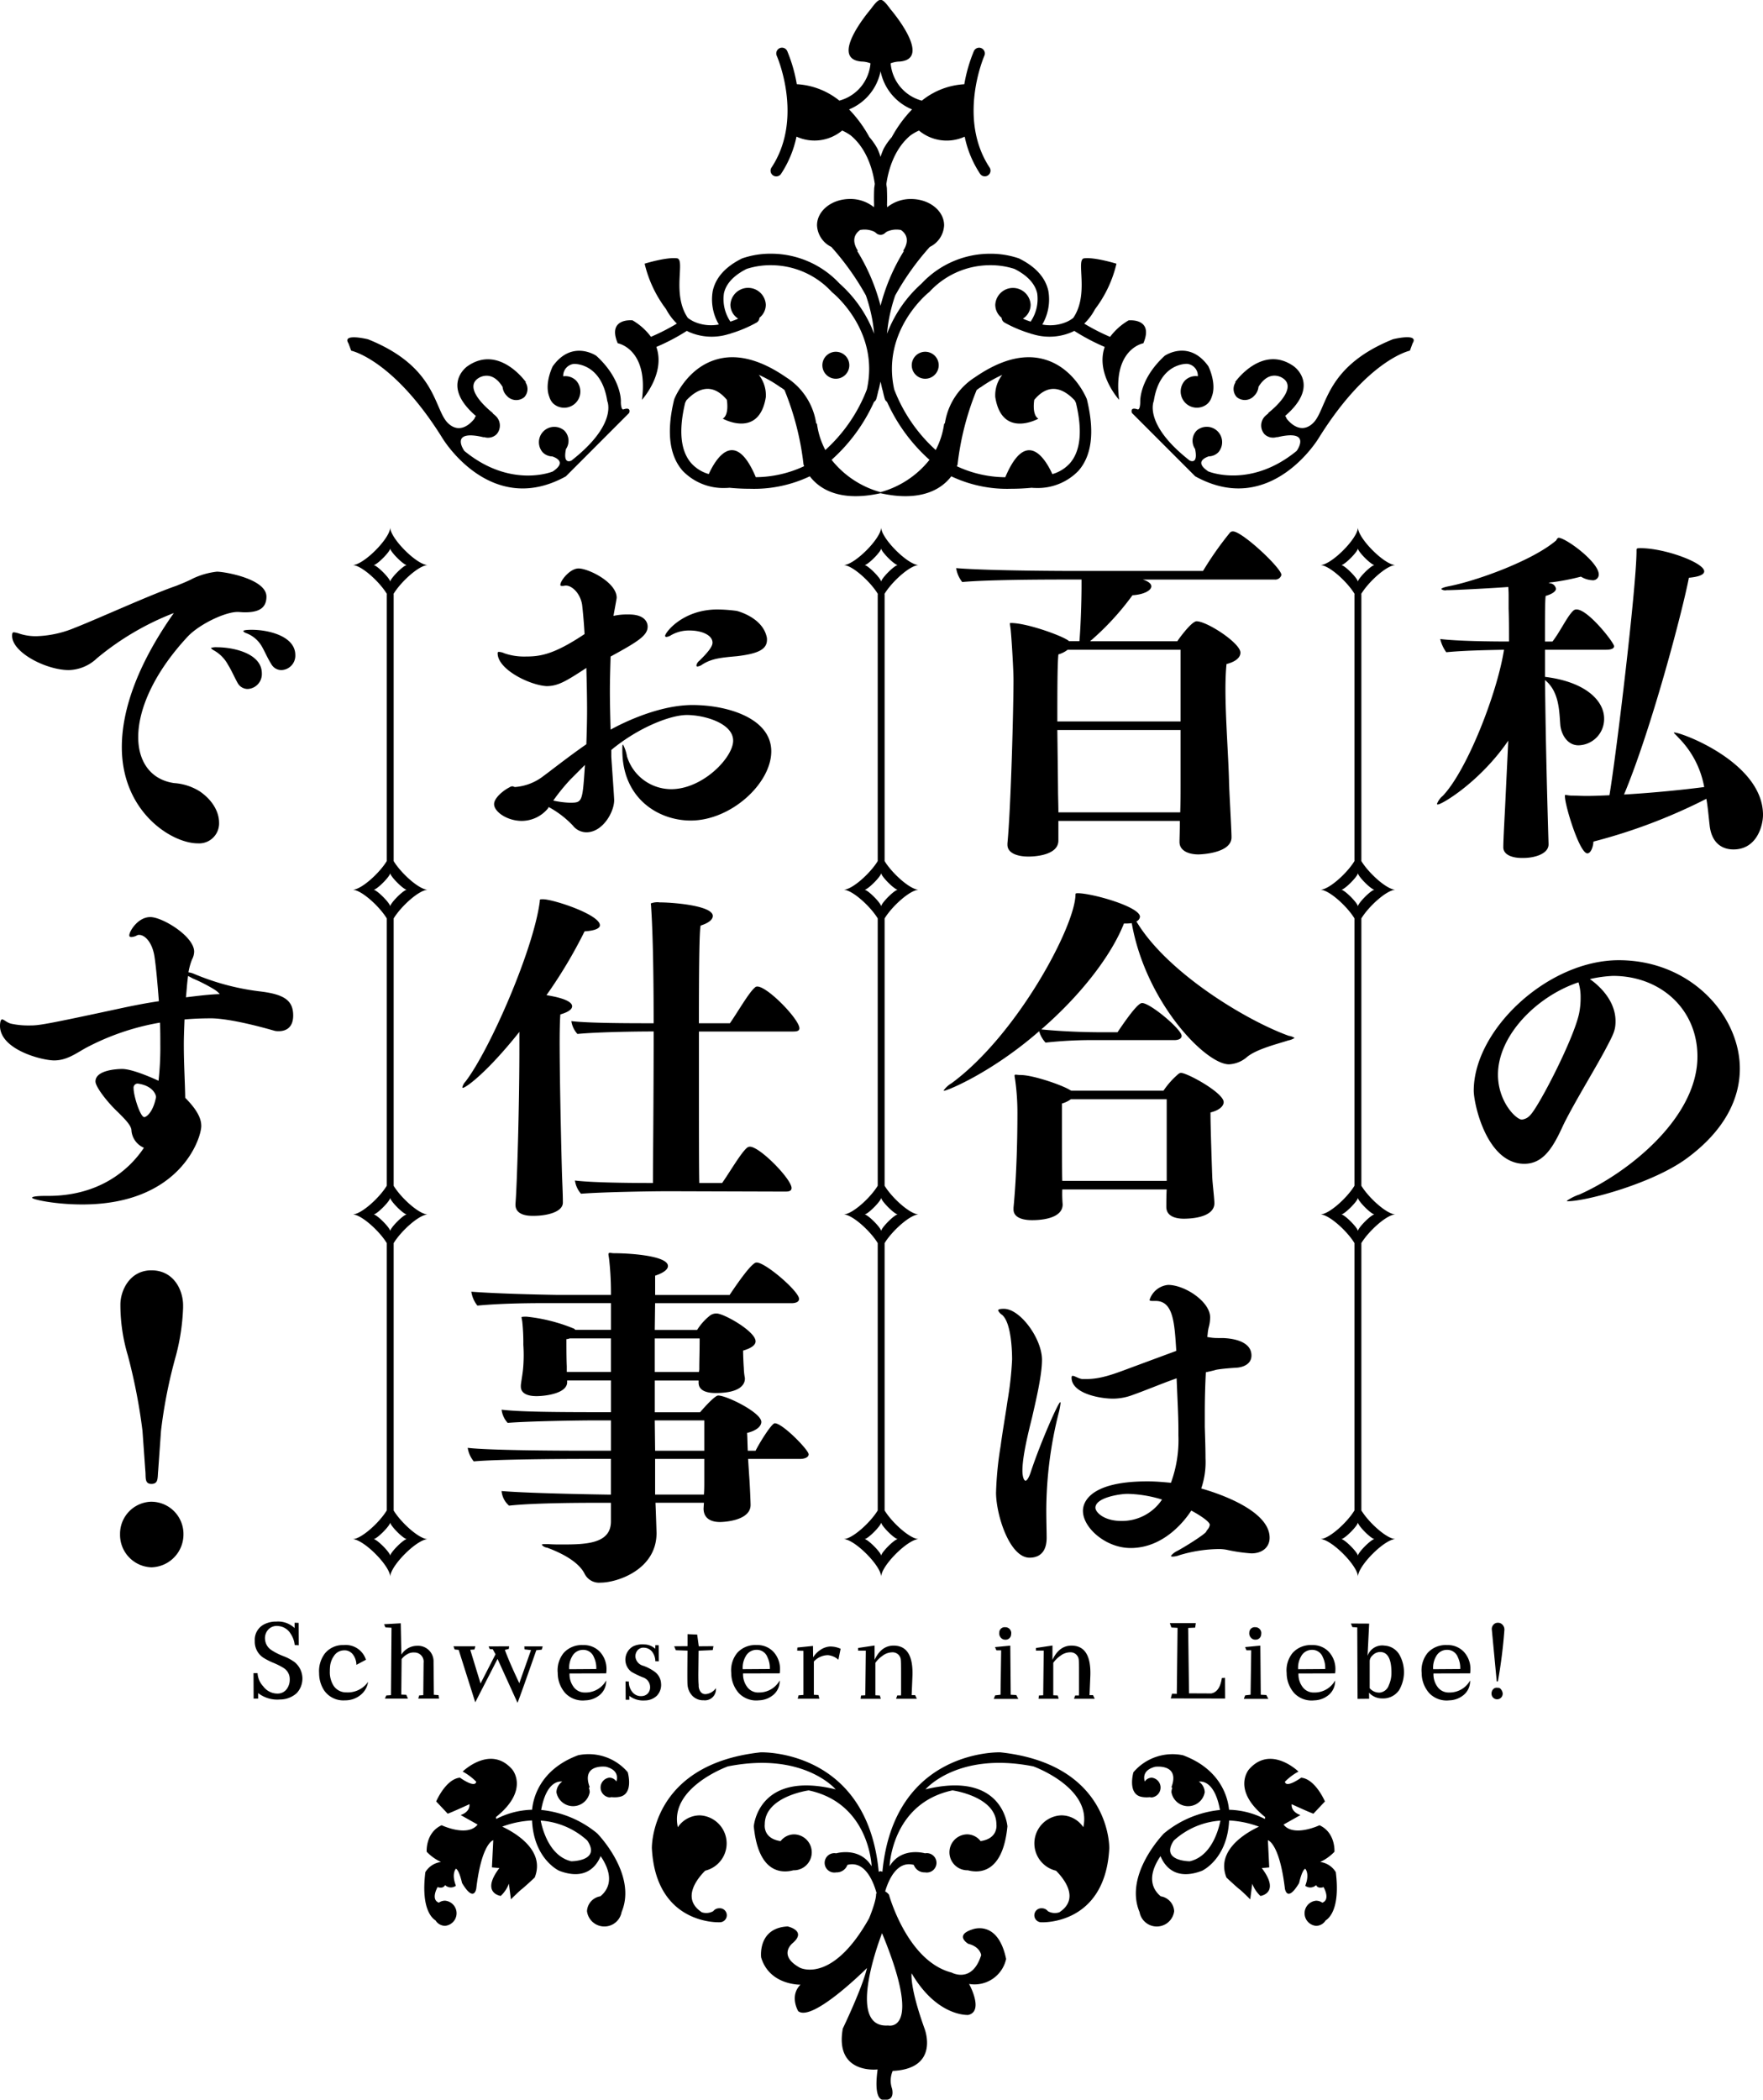 <svg xmlns="http://www.w3.org/2000/svg" width="320" height="381" viewBox="0 0 320 381">
  <defs>
    <style>
      .cls-1 {
        fill-rule: evenodd;
      }
    </style>
  </defs>
  <path id="logo" class="cls-1" d="M444.677,278.255c-0.453-.515-0.842-0.839-0.842-0.9s0-.065.065-0.065c1.359,0,16.1,5.5,16.1,14.945,0,1.941-1.1,6.276-5.364,6.276-2.136,0-4.008-1.23-4.332-4.464-0.194-1.682-.324-3.3-0.583-4.724a100.629,100.629,0,0,1-20.5,7.763c-0.064,1.1-.518,2.135-1.1,2.135-1.424,0-4.074-8.669-4.074-10.351,0-.194,0-0.259.13-0.259a7.051,7.051,0,0,0,.971.129c0.906,0,1.808.065,2.779,0.065,1.359,0,2.779-.065,4.2-0.129,1.294-7.7,4.85-37.524,4.915-44.122v-0.388c0-.259.064-0.324,0.712-0.324,4.462,0,11.573,2.653,11.573,4.205,0,0.518-.712.972-2.779,1.164-1.165,6.081-6.792,27.431-11.772,39.335,5.562-.322,11.06-0.9,14.551-1.358A16.911,16.911,0,0,0,444.677,278.255Zm-13.192-15.979H420.43v4.918c7.37,0.9,10.732,4.335,10.732,7.569a4.771,4.771,0,0,1-4.656,4.853c-2.067,0-3.168-2.071-3.3-3.752-0.194-2.459-.194-6.019-2.779-8.09,0.065,4.141.13,12.616,0.647,29.7V297.6c0,1.682-2.459,2.459-4.591,2.459h-0.259c-1.748,0-3.361-.582-3.361-1.941s0.258-5.887.323-7.247l0.578-12.1c-5.1,7.442-12.026,11.582-12.8,11.582-0.13,0-.13-0.064-0.13-0.129a3.408,3.408,0,0,1,1.032-1.425c4.4-4.594,9.894-18.632,11.124-26.525-2.978.065-7.245,0.13-10.477,0.454a6.715,6.715,0,0,1-1.1-2.4c3.172,0.389,9.183.454,12.48,0.454,0-2.2,0-4.206-.065-5.952v-2.006a19.325,19.325,0,0,0-.065-1.94c-1.484.129-9.372,0.58-11.185,0.58a1.182,1.182,0,0,1-.97-0.194c0-.129.388-0.321,1.359-0.516,5.044-.971,15.258-4.659,19.526-8.346a0.7,0.7,0,0,1,.388-0.453c1.3,0,7.31,4.4,7.31,6.664a1.048,1.048,0,0,1-1.23,1.034,4.22,4.22,0,0,1-2.006-.645,41.959,41.959,0,0,1-5.882,1.1,1.653,1.653,0,0,0,.453.13,1.233,1.233,0,0,1,.9.969c0,0.389-.513.907-1.872,1.3-0.13.839-.13,3.946-0.13,8.281h1.359c1.42-1.812,2.715-4.659,3.815-5.628a0.785,0.785,0,0,1,.578-0.195c2.071,0,6.792,6.017,6.792,6.663C432.974,262.211,432,262.276,431.485,262.276ZM405.737,444.147a4.569,4.569,0,0,1,1.156,3.213,3.561,3.561,0,0,1-.056.656l-6.65.017a3.827,3.827,0,0,0,.695,2.375,2.458,2.458,0,0,0,2.136,1.079,4.244,4.244,0,0,0,3.819-2.18,3.279,3.279,0,0,1-1.117,2.586,4.252,4.252,0,0,1-2.663,1.019,4.359,4.359,0,0,1-3.62-1.291,5.49,5.49,0,0,1-1.39-3.666,4.973,4.973,0,0,1,1.109-3.683,4.426,4.426,0,0,1,3.5-1.39A3.976,3.976,0,0,1,405.737,444.147Zm-5.07.782a4.064,4.064,0,0,0-.54,2.331l4.919-.034a4.462,4.462,0,0,0-.444-2.163,2.032,2.032,0,0,0-1.968-1.313A2.2,2.2,0,0,0,400.667,444.929Zm-4.76-236.924s-7.672,1.578-16.563,15.881c0,0-8.567,14.3-22.109,7.078-0.1-.059-0.195-0.1-0.3-0.169l-11.477-11.484s-0.473-1.178,1.063-.639c0,0,.425.133,0.442-1.407,0,0-.214-4.069,4.457-8.344,0,0,4.4-3.015,7.912,1.92,0,0,1.566,3.111.608,5.533a2.841,2.841,0,0,1-.7,1.2,2.941,2.941,0,0,1-4.155-4.157,2.752,2.752,0,0,1,2.336-.768,2.168,2.168,0,0,0-1.942-2.252s-4.978-.271-6.058,6.749c0,0-1.952,4.173,6.5,10.784,0,0,1.616.908,1-2.083a2.652,2.652,0,0,1,.275-3.333,2.79,2.79,0,0,1,3.936,3.939,2.528,2.528,0,0,1-1.746.732c-1.03.368-2.391,1.192-.059,2.736,0,0,7.6,3.183,16.037-3.735,0,0,2.864-3.977-3.467-2.488a1.22,1.22,0,0,1-.148-0.015,2.241,2.241,0,0,1-2.23-.517,2.384,2.384,0,0,1,.192-3.359,3.4,3.4,0,0,1,.411-0.343c0.093-.131.157-0.225,0.157-0.225s5.469-4.218,2.614-6.206c0,0-2.4-1.821-4.467,1.533a2.6,2.6,0,0,1-.77,1.619,2.277,2.277,0,0,1-3.192.227,2.183,2.183,0,0,1-.2-2.662l-0.081-.041s4.868-6.937,10.634-2.882c0,0,4.966,3.415-1.548,9.014a1.908,1.908,0,0,1,.28.517c0.693,0.863,2.409,2.557,4.364,1.142,0.107-.083.218-0.176,0.328-0.27,2.708-2.424,1.908-10.2,14.6-15.3,0,0,4.785-1.185,3.563.726ZM307.939,213.1a2.447,2.447,0,1,1,2.445-2.451A2.451,2.451,0,0,1,307.939,213.1Zm-13.78-2.451a2.446,2.446,0,1,1-2.437-2.442A2.443,2.443,0,0,1,294.159,210.649Zm48.974,6.28s-4.325-4.749-2.618-9.6a38.147,38.147,0,0,1-5.524-2.912c-0.114.058-.23,0.12-0.354,0.178a10.28,10.28,0,0,1-7.251.4,0.918,0.918,0,0,1-.335-0.1,23.24,23.24,0,0,1-4.7-1.977,1.061,1.061,0,0,1-.547-0.882,3,3,0,0,1-1.152-2.361,3.212,3.212,0,0,1,6.416,0,3.006,3.006,0,0,1-1.4,2.523,13.323,13.323,0,0,0,1.4.538,7.308,7.308,0,0,0,1.189-5.143c-0.4-1.75-1.783-3.244-4.123-4.423a14.06,14.06,0,0,0-4.42-.672,14.973,14.973,0,0,0-11.02,4.846l-0.057.048-0.048.038c-0.369.293-8.612,7.086-6.282,17.608a28.655,28.655,0,0,0,7.538,10.995,14.546,14.546,0,0,0,1.515-4.711l0.154-.182a12.012,12.012,0,0,1,5.456-8.31c3.491-2.408,6.752-3.636,9.744-3.636a10.225,10.225,0,0,1,3.011.441c5.284,1.587,7.442,6.923,7.538,7.148l0.019,0.067,0.018,0.073c1.4,5.78.883,10.126-1.562,12.891a10.247,10.247,0,0,1-7.672,3.108c-0.422,0-.691-0.029-0.815-0.039-1.333.126-2.57,0.182-3.722,0.182a23.633,23.633,0,0,1-10.864-2.263c-1.583,2.106-5.212,4.762-12.841,3.071-7.628,1.691-11.243-.965-12.836-3.071a23.661,23.661,0,0,1-10.871,2.263c-1.141,0-2.386-.056-3.71-0.182-0.13.01-.388,0.039-0.821,0.039a10.232,10.232,0,0,1-7.667-3.108c-2.44-2.765-2.967-7.111-1.567-12.891l0.019-.073,0.024-.067c0.091-.225,2.253-5.561,7.537-7.148a10.143,10.143,0,0,1,3-.441c2.991,0,6.256,1.228,9.747,3.636a11.992,11.992,0,0,1,5.457,8.31l0.157,0.182a14.215,14.215,0,0,0,1.512,4.711,28.7,28.7,0,0,0,7.541-10.995c2.332-10.522-5.926-17.315-6.285-17.608l-0.048-.038-0.043-.048a15.005,15.005,0,0,0-11.024-4.846,14.015,14.015,0,0,0-4.426.672c-2.339,1.179-3.731,2.673-4.119,4.423a7.305,7.305,0,0,0,1.175,5.143,14.368,14.368,0,0,0,1.41-.538,3.009,3.009,0,0,1-1.41-2.523,3.216,3.216,0,0,1,6.425,0,3.02,3.02,0,0,1-1.16,2.361,1.044,1.044,0,0,1-.537.882,23.28,23.28,0,0,1-4.7,1.977,0.941,0.941,0,0,1-.335.1,10.286,10.286,0,0,1-7.251-.4c-0.114-.058-0.234-0.12-0.354-0.178a37.18,37.18,0,0,1-5.533,2.912c1.716,4.847-2.613,9.6-2.613,9.6,1.227-9.293-4.4-10.272-4.4-10.272-1.956-4.65,2.69-4.155,2.69-4.155a11.1,11.1,0,0,1,3.347,2.989,37.574,37.574,0,0,0,4.7-2.4,10.472,10.472,0,0,1-1.96-2.628,22.034,22.034,0,0,1-3.889-8.242s3.917-1.218,5.868-.978c1.587,0.2-1,6.477,1.971,10.813a6.314,6.314,0,0,0,1.094.671,7.577,7.577,0,0,0,4.54.529,8.945,8.945,0,0,1-1.107-6.094c0.532-2.418,2.3-4.384,5.264-5.867l0.043-.024,0.054-.019a15.774,15.774,0,0,1,5.245-.84,17.01,17.01,0,0,1,12.409,5.413,23.155,23.155,0,0,1,6.277,9.11c-0.082-.907-0.2-1.823-0.375-2.759a30.226,30.226,0,0,0-1.116-4.188,48.328,48.328,0,0,0-6.282-8.812,4.579,4.579,0,0,1-2.595-3.921c0-2.639,2.681-4.774,5.985-4.774a6.741,6.741,0,0,1,4.344,1.492c0.02-.132.015-0.234,0.033-0.364-0.028-.892-0.033-1.873.01-2.878,0-.353.091-0.655,0.11-1-0.283-2.025-1.217-6.166-4.349-8.772a9.033,9.033,0,0,0-1.568-.9,7.851,7.851,0,0,1-8.29,1.109,19.4,19.4,0,0,1-2.8,6.75,1.045,1.045,0,0,1-1.442.293,1.031,1.031,0,0,1-.292-1.435c5.9-8.938,1-20.169.949-20.284a1.06,1.06,0,0,1,.527-1.377,1.043,1.043,0,0,1,1.376.528,27.7,27.7,0,0,1,1.737,6.011,13.49,13.49,0,0,1,7.724,2.979A7.652,7.652,0,0,0,298,155.865a4.751,4.751,0,0,0-1.631-.322c-6.114-.489,1.706-9.541,1.706-9.541,1.017-1.421,1.512-1.721,1.761-1.615,0.249-.106.743,0.194,1.759,1.615,0,0,7.807,9.052,1.708,9.541a4.808,4.808,0,0,0-1.641.322,7.658,7.658,0,0,0,5.659,6.774,13.454,13.454,0,0,1,7.709-2.979,27.7,27.7,0,0,1,1.737-6.011,1.04,1.04,0,1,1,1.9.849c-0.048.115-4.938,11.346,0.959,20.284a1.035,1.035,0,0,1-1.726,1.142,19.269,19.269,0,0,1-2.8-6.75,7.859,7.859,0,0,1-8.3-1.109,8.6,8.6,0,0,0-1.562.9c-3.141,2.619-4.076,6.788-4.355,8.8,0.015,0.334.107,0.627,0.1,0.968,0.043,0.991.043,1.962,0.015,2.846,0.024,0.14.015,0.252,0.038,0.4a6.74,6.74,0,0,1,4.34-1.492c3.3,0,5.988,2.135,5.988,4.774a4.593,4.593,0,0,1-2.6,3.921,47.994,47.994,0,0,0-6.277,8.812,29.017,29.017,0,0,0-1.113,4.188c-0.177.936-.292,1.852-0.373,2.759a23.137,23.137,0,0,1,6.272-9.11,17,17,0,0,1,12.413-5.413,15.885,15.885,0,0,1,5.246.84l0.047,0.019,0.04,0.024c2.972,1.483,4.737,3.449,5.265,5.867a9.008,9.008,0,0,1-1.1,6.094,7.573,7.573,0,0,0,4.535-.529,5.806,5.806,0,0,0,1.084-.671c2.973-4.336.4-10.613,1.976-10.813,1.956-.24,5.868.978,5.868,0.978a21.9,21.9,0,0,1-3.884,8.242A10.356,10.356,0,0,1,336.8,203.1a37.671,37.671,0,0,0,4.689,2.4,11.3,11.3,0,0,1,3.356-2.989s4.642-.5,2.686,4.155C347.535,206.657,341.916,207.636,343.133,216.929Zm-20.666,14.042c3.884-9.2,7.394-3.089,8.545-.567a6.8,6.8,0,0,0,3.183-1.966c1.938-2.217,2.311-5.911,1.1-10.948-0.028-.062-0.105-0.231-0.22-0.451-1.812-1.939-4.536-3.483-7.345-.11,0,0-.48,2.686.738,3.42,0,0-6.6,3.676-7.817-3.914a5.956,5.956,0,0,1,1.266-4.03,22.624,22.624,0,0,0-3.854,2.2l-0.049.04-0.047.009a7.979,7.979,0,0,0-.7.5,50.959,50.959,0,0,0-3.462,13.518s-0.039.12-.116,0.311A21.085,21.085,0,0,0,322.467,230.971Zm-36.619-2.308a50.878,50.878,0,0,0-3.456-13.518,6.942,6.942,0,0,0-.71-0.5l-0.048-.009-0.043-.04a22.516,22.516,0,0,0-3.855-2.2,6,6,0,0,1,1.27,4.03c-1.222,7.59-7.815,3.914-7.815,3.914,1.218-.734.733-3.42,0.733-3.42-2.814-3.373-5.537-1.829-7.35.11-0.111.22-.192,0.389-0.216,0.451-1.208,5.037-.834,8.731,1.116,10.948a6.723,6.723,0,0,0,3.175,1.966c1.146-2.522,4.657-8.634,8.536.567a21.065,21.065,0,0,0,8.779-2C285.887,228.783,285.848,228.663,285.848,228.663Zm16.021-59.408a22.919,22.919,0,0,1,3.677-5.028,9.515,9.515,0,0,1-5.715-6.925,9.515,9.515,0,0,1-5.715,6.925,23.153,23.153,0,0,1,3.682,5.028,11.572,11.572,0,0,1,1.471,2.111,12.585,12.585,0,0,1,.557,1.478,13.769,13.769,0,0,1,.561-1.478A11.456,11.456,0,0,1,301.869,169.255Zm2.2,20.653-0.143-.023c0.483-.71,1.405-2.494-0.389-3.771a4.149,4.149,0,0,0-2.608.321,0.209,0.209,0,0,1-.054.043c-0.038.031-.105,0.077-0.182,0.129a1.19,1.19,0,0,1-1.734,0c-0.078-.052-0.145-0.1-0.184-0.129a0.183,0.183,0,0,1-.056-0.043,4.152,4.152,0,0,0-2.609-.321c-1.784,1.277-.864,3.061-0.388,3.771-0.043.009-.1,0.015-0.14,0.023a35.808,35.808,0,0,1,4.244,9.951A35.782,35.782,0,0,1,304.074,189.908Zm-3.481,26.819c-0.144-.485-0.249-0.95-0.35-1.415-0.191-.569-0.264-1.119-0.412-1.68-0.148.561-.221,1.111-0.412,1.68-0.1.465-.212,0.93-0.347,1.415a0.954,0.954,0,0,1-.416.562,31.416,31.416,0,0,1-7.711,10.525,17.151,17.151,0,0,0,8.881,5.868,17.144,17.144,0,0,0,8.889-5.868,31.247,31.247,0,0,1-7.71-10.525A0.96,0.96,0,0,1,300.593,216.727Zm-47.9.538c0.017,1.54.441,1.407,0.441,1.407,1.537-.539,1.063.639,1.063,0.639L242.722,230.8c-0.105.071-.2,0.11-0.3,0.169-13.542,7.22-22.109-7.078-22.109-7.078-8.891-14.3-16.563-15.881-16.563-15.881l-0.507-1.341c-1.222-1.911,3.564-.726,3.564-0.726,12.691,5.094,11.892,12.872,14.6,15.3,0.11,0.094.22,0.187,0.328,0.27,1.955,1.415,3.671-.279,4.363-1.142a1.936,1.936,0,0,1,.28-0.517c-6.514-5.6-1.547-9.014-1.547-9.014,5.766-4.055,10.633,2.882,10.633,2.882l-0.08.041a2.184,2.184,0,0,1-.2,2.662,2.276,2.276,0,0,1-3.191-.227,2.593,2.593,0,0,1-.77-1.619c-2.066-3.354-4.468-1.533-4.468-1.533-2.854,1.988,2.615,6.206,2.615,6.206s0.064,0.094.157,0.225a3.476,3.476,0,0,1,.411.343,2.385,2.385,0,0,1,.192,3.359,2.242,2.242,0,0,1-2.23.517,1.225,1.225,0,0,1-.149.015c-6.33-1.489-3.467,2.488-3.467,2.488,8.436,6.918,16.038,3.735,16.038,3.735,2.331-1.544.971-2.368-.059-2.736a2.529,2.529,0,0,1-1.747-.732,2.79,2.79,0,0,1,3.937-3.939,2.654,2.654,0,0,1,.275,3.333c-0.613,2.991,1,2.083,1,2.083,8.456-6.611,6.5-10.784,6.5-10.784-1.079-7.02-6.058-6.749-6.058-6.749a2.167,2.167,0,0,0-1.941,2.252,2.749,2.749,0,0,1,2.335.768,2.941,2.941,0,0,1-4.154,4.157,2.843,2.843,0,0,1-.7-1.2c-0.958-2.422.609-5.533,0.609-5.533,3.511-4.935,7.912-1.92,7.912-1.92C252.908,213.2,252.694,217.265,252.694,217.265ZM206.423,445.546l-1.734.924a3.166,3.166,0,0,0-.637-1.887,1.9,1.9,0,0,0-1.773-.733,2.178,2.178,0,0,0-1.677,1.023,3.923,3.923,0,0,0-.695,1.908,8.376,8.376,0,0,0-.038.846,4.607,4.607,0,0,0,.675,2.625,2.713,2.713,0,0,0,2.332,1.214,4.482,4.482,0,0,0,3.934-1.909,3.749,3.749,0,0,1-1.437,2.44,4.384,4.384,0,0,1-2.767.915,4.218,4.218,0,0,1-3.816-1.87,5.69,5.69,0,0,1-.868-3.048,5.3,5.3,0,0,1,1.06-3.605,4.183,4.183,0,0,1,3.374-1.507A3.854,3.854,0,0,1,206.423,445.546Zm-17.189-1.774a11.043,11.043,0,0,0,2.159,1.1,8.588,8.588,0,0,1,2.121,1.135,3.869,3.869,0,0,1,.337,5.6,4.511,4.511,0,0,1-3.036,1.149,5.655,5.655,0,0,1-3.952-1.157v1h-0.829l-0.019-4.628h0.733a3.8,3.8,0,0,0,1.04,2.409,3.192,3.192,0,0,0,2.738,1.3,2.014,2.014,0,0,0,1.543-.851,2.863,2.863,0,0,0,.52-1.736,2.357,2.357,0,0,0-1.1-2.046,12.528,12.528,0,0,0-1.823-.924,12.677,12.677,0,0,1-1.8-.907,3.465,3.465,0,0,1-1.62-3.087,3.135,3.135,0,0,1,1.812-3.065,4.694,4.694,0,0,1,2.1-.445,4.365,4.365,0,0,1,3.317,1.179v-0.967l0.731,0.021,0.019,4.067-0.731-.039a4.473,4.473,0,0,0-.734-2.042,2.873,2.873,0,0,0-2.235-1.408,2.116,2.116,0,0,0-1.821.627,2.29,2.29,0,0,0-.589,1.86A2.531,2.531,0,0,0,189.234,443.772Zm1.847-177.809a2.078,2.078,0,0,1-1.81-1.034c-0.777-1.23-1.23-2.394-1.811-3.365a5.487,5.487,0,0,0-2.846-2.327,0.975,0.975,0,0,1-.453-0.324c0-.195.647-0.259,1.554-0.259,2.908,0,7.888,1.1,7.888,4.594A2.613,2.613,0,0,1,191.081,265.963Zm-6.661-10.48c-0.518,0-.9-0.065-1.292-0.065-2.328,0-6.984,2.264-9.053,4.464-6.208,6.664-8.987,13.264-8.987,18.244,0,4.594,2.391,7.765,6.529,8.346a9.96,9.96,0,0,1,4.721,1.554c2.393,1.682,3.426,3.817,3.426,5.628a3.626,3.626,0,0,1-3.879,3.752c-4.654,0-13.772-5.628-13.772-17.467,0-7.052,3.1-15.333,9.439-24.327a50.055,50.055,0,0,0-13.966,8.216,7.643,7.643,0,0,1-5.107,2.135c-4.073,0-10.281-3.169-10.281-6.21,0-.452.065-0.646,0.322-0.646a4.859,4.859,0,0,1,1.036.257,9.593,9.593,0,0,0,3.037.453,19.466,19.466,0,0,0,7.049-1.552c3.685-1.422,13.772-6.016,18.3-7.569,0.647-.259,2.134-0.842,3.1-1.36a13.7,13.7,0,0,1,4.333-1.228c1.357,0,8.986,1.293,8.986,4.529C188.364,255.031,186.489,255.483,184.42,255.483Zm0.518,13.911a2.088,2.088,0,0,1-1.81-1.1c-0.647-1.164-1.1-2.265-1.746-3.3a6.531,6.531,0,0,0-2.651-2.653,1.486,1.486,0,0,1-.453-0.389,2.867,2.867,0,0,1,1.1-.129c3.1,0,8.147,1.166,8.147,4.723A2.7,2.7,0,0,1,184.938,269.394Zm-22.76,57.885c2.133-.453,4.4-0.9,6.66-1.228-0.259-3.365-.518-6.211-0.777-7.957-0.388-2.783-1.81-4.076-2.781-4.076a0.814,0.814,0,0,0-.386.065,2.238,2.238,0,0,1-1.035.321c-0.259,0-.389-0.064-0.389-0.321,0-.713,1.554-3.3,3.815-3.3,2.2,0,7.955,3.5,7.955,6.275a3.138,3.138,0,0,1-.389,1.423,11.694,11.694,0,0,0-.647,2.329,3.62,3.62,0,0,1,.971.26,44.191,44.191,0,0,0,11.767,3.171c4.592,0.516,6.273,1.617,6.273,4.4,0,2.587-1.811,2.846-2.587,2.846a3.117,3.117,0,0,1-.775-0.065c-7.89-2.265-11.058-2.265-11.511-2.265-1.745,0-3.3.065-4.848,0.2-0.065,1.681-.129,3.171-0.129,4.529,0,3.557.192,6.34,0.257,9.7,2.586,2.589,2.91,4.141,2.91,5.112,0,2.2-3.815,14.233-21.6,14.233-4.913,0-9.116-.906-9.116-1.228,0-.194.9-0.324,2.393-0.324h0.515c9.053,0,14.549-4.464,17.4-8.734a3.729,3.729,0,0,1-2.263-3.105c0-.906-1.1-2.007-2.458-3.365-1.94-1.811-4.074-4.594-4.074-5.563,0-2.006,3.688-2.265,4.851-2.265,1.939,0,5.883,1.811,6.595,2.135a54.28,54.28,0,0,0,.324-6.6c0-1.293,0-2.653-.065-3.946a44.74,44.74,0,0,0-13.579,4.658c-1.811,1.034-3.427,2.2-5.625,2.2S140,334.85,140,330.515c0-.065,0-1.165.388-1.165,0.322,0,.84.583,1.616,0.777a14.6,14.6,0,0,0,3.3.323C147.046,330.45,147.758,330.386,162.178,327.279Zm17.716-2.523a4.567,4.567,0,0,0-1.1-.9,29.973,29.973,0,0,0-3.814-1.941l-0.842-.453c-0.194,1.358-.259,2.653-0.388,3.882C175.885,325.08,177.954,324.82,179.894,324.756ZM165.024,341h-0.13a0.749,0.749,0,0,0-.647.84c0,1.425,1.227,5.242,1.939,5.242,0.389,0,1.616-.907,2.134-3.625C168.32,343,167.738,341.383,165.024,341Zm3.685,70.241c-0.13,1.36.064,2.394-1.23,2.394s-0.969-1.229-1.1-2.394l-0.518-7.245a102.314,102.314,0,0,0-2.652-13.653,32.2,32.2,0,0,1-1.357-9.12v-0.13c0-2.523,1.681-6.211,5.625-6.211,4.138,0,5.756,3.688,5.756,6.341v0.453a39.1,39.1,0,0,1-1.294,8.667,89.267,89.267,0,0,0-2.714,13.653Zm-1.23,5.63a5.852,5.852,0,0,1,5.821,5.887,5.967,5.967,0,0,1-5.821,6.016,5.9,5.9,0,0,1-5.69-6.016A5.827,5.827,0,0,1,167.479,416.867Zm42.722,1.585V369.938c-1.369-2.243-4.658-5.2-6.209-5.2,1.551,0,4.84-2.957,6.209-5.2V311.025c-1.369-2.243-4.658-5.2-6.209-5.2,1.551,0,4.84-2.957,6.209-5.2V252.184h0.044c-1.341-2.251-4.685-5.272-6.253-5.272,1.986,0,6.834-4.851,6.834-6.839,0,1.988,4.848,6.839,6.834,6.839-1.568,0-4.912,3.021-6.253,5.272h0.046v48.444c1.37,2.242,4.657,5.2,6.207,5.2-1.55,0-4.837,2.955-6.207,5.2v48.519c1.37,2.243,4.657,5.2,6.207,5.2-1.55,0-4.837,2.955-6.207,5.2v48.519c1.37,2.242,4.657,5.2,6.207,5.2-1.986,0-6.834,4.851-6.834,6.838,0-1.987-4.848-6.838-6.834-6.838C205.543,423.652,208.832,420.7,210.2,418.452Zm3.654-171.54c-0.6,0-3.029-2.431-3.029-3.031,0,0.6-2.429,3.031-3.029,3.031,0.6,0,3.029,2.43,3.029,3.031C210.826,249.342,213.255,246.912,213.855,246.912Zm0,58.913c-0.6,0-3.029-2.43-3.029-3.031,0,0.6-2.429,3.031-3.029,3.031,0.6,0,3.029,2.43,3.029,3.031C210.826,308.255,213.255,305.825,213.855,305.825Zm0,58.913c-0.6,0-3.029-2.43-3.029-3.031,0,0.6-2.429,3.031-3.029,3.031,0.6,0,3.029,2.431,3.029,3.031C210.826,367.169,213.255,364.738,213.855,364.738Zm-3.029,61.945c0-.6,2.429-3.031,3.029-3.031-0.6,0-3.029-2.431-3.029-3.031,0,0.6-2.429,3.031-3.029,3.031C208.4,423.652,210.826,426.082,210.826,426.683ZM209.711,439.1l3.028-.172,0.114,5.686a3.388,3.388,0,0,1,2.854-1.6,2.823,2.823,0,0,1,2.987,2.949l0.058,5.941,0.848,0.061,0.1,0.634h-3.778l0.153-.578,0.753-.056,0.058-5.846a1.663,1.663,0,0,0-1.678-1.891,2.167,2.167,0,0,0-1.263.3,3.249,3.249,0,0,0-1.05.9l-0.059,6.441,0.907,0.039,0.308,0.695h-4.183l0.25-.578,0.85-.056,0.095-12.232-1.1-.056Zm10.327,43.136a8.479,8.479,0,0,1-2.591-1.851s-0.246-3.452,2.713-4.812c0,0,4.684,2.221,6.531-.121l-3.079-1.728s1.725-.492,1.6-1.972c0,0-3.207,1.48-3.947,1.723l-2.094-2.218s1.725-4.069,4.316-4.317c0,0,2.71,1.976,2.955.743a10.255,10.255,0,0,0-2.464-1.85s5.054-4.938,9-.374c0,0,3.206,3.7-2.958,8.633l0.061,0.343a14.848,14.848,0,0,1,6.5-1.671c0.155-1.8,1.218-7.239,8.36-9.893a9.322,9.322,0,0,1,9,3.084s1.108,3.821-1.357,4.438a4.81,4.81,0,0,1-1.606.077,1.542,1.542,0,0,1-.365.048,1.8,1.8,0,0,1,0-3.578,1.553,1.553,0,0,1,1.27.7c0.251-.874.194-2.137-1.886-2.678,0,0-4.563-.616-2.96,3.7l-0.151.137a2.156,2.156,0,0,1,.151.787,3.068,3.068,0,0,1-6.04,0,2.381,2.381,0,0,1,1.059-1.922c-0.38-.07-2.843-0.285-3.827,5.136a18.9,18.9,0,0,1,10.165,4.248s7.317,7.426,4.432,14.282a3.178,3.178,0,0,1-6.281-.16,2.871,2.871,0,0,1,2.429-2.7c1.242-1.014,2.79-3.255.046-7.295-0.706,1.718-2.643,4.522-7.529,2.658,0,0-4.6-2.083-4.92-9.126a17.99,17.99,0,0,0-5.416,1.12c2.252,1.054,7.888,4.264,5.895,9.241,0,0-1.846,1.726-2.341,2.1s-1.971,1.85-1.971,1.85l-0.371-2.836a5.864,5.864,0,0,1-1.48,2.22s-3.7-.5-0.247-5.06l-1.352-.121,0.245-4.935s-2.1.493-3.084,8.755c0,0-.367,2.715-2.585-0.984,0,0-.5-2.342-1.113-2.589,0,0-.861.862,0,3.083a1.493,1.493,0,0,1-1.971-.126s-0.246.743-1.354,0.373c0,0-1.312,2.247.229,2.825a1.957,1.957,0,0,1,1.125-.358,2.289,2.289,0,0,1,0,4.561,2.051,2.051,0,0,1-1.725-.982c-0.705-.433-2.661-2.245-1.849-8.76A3.907,3.907,0,0,1,220.038,482.24Zm23.665-.125s5.424,0,2.892-3.765a13.923,13.923,0,0,0-8.453-3.614C238.49,476.469,239.792,481.212,243.7,482.115Zm9.864-29.315-0.022-3.32,0.6,0.021a2.863,2.863,0,0,0,.617,1.887,1.969,1.969,0,0,0,1.773.755,1.552,1.552,0,0,0,1.066-.5,1.631,1.631,0,0,0,.4-1.123,1.866,1.866,0,0,0-1.312-1.775,15.964,15.964,0,0,1-2.1-1.018,2.772,2.772,0,0,1,.367-4.629,3.954,3.954,0,0,1,1.985-.328,2.966,2.966,0,0,1,1.985.79l0.021-.656,0.617,0.017,0.018,2.915-0.635-.022a2.877,2.877,0,0,0-.522-1.637,1.938,1.938,0,0,0-1.463-.811,1.4,1.4,0,0,0-1.225.453,1.662,1.662,0,0,0-.393,1.283,1.9,1.9,0,0,0,1.424,1.545,8.051,8.051,0,0,1,2.14,1.136,2.813,2.813,0,0,1,1.079,2.063,2.841,2.841,0,0,1-.742,2.211,3.139,3.139,0,0,1-2.2.877,4.113,4.113,0,0,1-2.818-.83v0.7h-0.651Zm34.02-7.677a4.283,4.283,0,0,1,1.282-1.334,3.542,3.542,0,0,1,1.687-.635,4.39,4.39,0,0,1,2.024.406l-0.406,1.986a3.3,3.3,0,0,0-1.89-.829,3.508,3.508,0,0,0-2.563,1.157v6.036l0.829,0.039,0.172,0.674h-3.931l0.156-.618,0.884-.073v-8l-1.135-.039,0.039-.561,2.831-.289Zm-9.886,6.364a4.244,4.244,0,0,0,3.819-2.18,3.279,3.279,0,0,1-1.117,2.586,4.252,4.252,0,0,1-2.663,1.019,4.36,4.36,0,0,1-3.62-1.291,5.49,5.49,0,0,1-1.39-3.666,4.973,4.973,0,0,1,1.109-3.683,4.426,4.426,0,0,1,3.5-1.39,3.974,3.974,0,0,1,3.081,1.265,4.569,4.569,0,0,1,1.156,3.213,3.561,3.561,0,0,1-.056.656l-6.649.017a3.82,3.82,0,0,0,.694,2.375A2.458,2.458,0,0,0,277.7,451.487Zm2.029-4.261a4.475,4.475,0,0,0-.445-2.163,2.032,2.032,0,0,0-1.968-1.313,2.2,2.2,0,0,0-1.967,1.179,4.064,4.064,0,0,0-.54,2.331ZM262.365,443.1l2.43-.021V440.9l1.752,0.078,0.289,2.124,2.662-.021-0.134.712-2.563.117q0,0.252-.039,3.743-0.019,1.755.056,2.487a1.9,1.9,0,0,0,.29,1.14,1.045,1.045,0,0,0,1,.5,2.511,2.511,0,0,0,1.834-1.08,2.006,2.006,0,0,1-2.218,2.2,2.725,2.725,0,0,1-2.033-.791,3.245,3.245,0,0,1-.9-2.063q-0.059-.642,0-6.153l-2.119-.077Zm-16.16,8.389a4.245,4.245,0,0,0,3.819-2.18,3.276,3.276,0,0,1-1.118,2.586,4.249,4.249,0,0,1-2.662,1.019,4.363,4.363,0,0,1-3.621-1.291,5.484,5.484,0,0,1-1.389-3.666,4.964,4.964,0,0,1,1.109-3.683,4.422,4.422,0,0,1,3.5-1.39,3.974,3.974,0,0,1,3.081,1.265,4.565,4.565,0,0,1,1.157,3.213,3.561,3.561,0,0,1-.056.656l-6.65.017a3.821,3.821,0,0,0,.695,2.375A2.455,2.455,0,0,0,246.205,451.487Zm2.028-4.261a4.462,4.462,0,0,0-.444-2.163,2.033,2.033,0,0,0-1.968-1.313,2.2,2.2,0,0,0-1.968,1.179,4.064,4.064,0,0,0-.539,2.331Zm28.912-39.612c0.707-1.423,2.908-4.982,3.491-4.982,1.419,0,6.14,4.853,6.14,5.63,0,0.645-.967.84-1.484,0.84h-9.507l0.195,3.041c0.129,1.553.259,4.916,0.259,5.305,0,2.912-4.98,3.106-5.563,3.106-1.419,0-2.973-.518-2.973-2.459l0.065-1.036h-8.794c0.064,1.36.194,5.306,0.194,5.5,0,6.664-7.176,8.991-10.154,8.991a2.927,2.927,0,0,1-2.908-1.617c-0.907-1.812-3.3-3.428-6.788-4.724a1.481,1.481,0,0,1-.971-0.515c0-.13.259-0.13,0.712-0.13h0.518c0.841,0.065,1.678.065,2.52,0.065,4.462,0,8.794-.194,8.794-4.2v-3.366h-2.006c-2.65,0-11.833,0-16.489.518a3.972,3.972,0,0,1-1.355-2.653c5.3,0.453,19.2.648,19.2,0.648h0.647V409.1h-5.368c-2.844,0-15.452.064-19.526,0.453a5.092,5.092,0,0,1-1.1-2.459c3.749,0.454,16.1.518,20.5,0.518h5.5v-5.5h-2.779c-2.589,0-12.026.129-15.97,0.451a4.34,4.34,0,0,1-1.1-2.392c3.232,0.386,9.377.451,18.167,0.451h1.683v-5.757h-7.953v0.323c0,2.071-4.073,2.524-5.562,2.524-1.549,0-2.844-.453-2.844-1.746v-0.259c0.13-1.1.389-2.33,0.453-3.56a27.1,27.1,0,0,0,0-3.752,35.587,35.587,0,0,0-.194-4.2c-0.065-.452-0.129-0.646-0.129-0.776,0-.064,0-0.129.906-0.129a30.828,30.828,0,0,1,8.665,2.2l0.194,0.194h6.464V380.83h-11.12c-2.589,0-8.341,0-13.127.454a5.355,5.355,0,0,1-1.1-2.524c5.95,0.453,15.711.583,15.711,0.583h9.636V378.7a55.2,55.2,0,0,0-.323-5.758c-0.065-.517-0.13-0.777-0.13-0.971s0.065-.259.324-0.259c0.129,0,.323.065,0.647,0.065,2.908,0,9.826.453,9.826,2.329,0,0.518-.579,1.166-2.326,1.747v3.5h13.515c3.944-5.887,4.656-5.887,4.915-5.887,1.614,0,7.694,5.239,7.694,6.6,0,0.648-.842.777-1.3,0.777H258.909l-0.065,4.853h7.694a10.085,10.085,0,0,1,2.395-2.653,1.909,1.909,0,0,1,1.161-.324c1.294,0,7.051,3.234,7.051,5.047,0,0.646-.712,1.229-2.266,1.682,0,0.775.065,2.33,0.13,3.169a10.946,10.946,0,0,0,.194,1.811v0.13c0,0.971-.777,2.588-5.3,2.588-1.807,0-3.1-.518-3.1-1.876v-0.388h-7.953v5.757h8.212c0.065-.065,2.585-3.039,3.3-3.039,1.553,0,7.823,3.1,7.823,4.788,0,0.84-.967,1.617-2.585,2,0.065,0.775.065,1.941,0.13,3.234h1.424Zm-26.254-20.379h-7.5a1.536,1.536,0,0,1-.582.13c0,1.1,0,3.557.065,4.915v1.037h8.017v-6.082Zm15.971,6.082a3.2,3.2,0,0,0,.064-0.778c0-1.487.065-2.78,0.065-5.3h-8.147v6.082h8.018Zm0.971,8.8h-8.989l0.065,5.5h8.924v-5.5Zm0,6.986h-8.924v6.47h8.859c0.065-.84.065-1.617,0.065-2.395V409.1ZM285.1,330.967c0,0.583-.712.583-1.23,0.583H266.862v10.092c0,7.957,0,15.074.064,17.4h4.139c1.294-1.811,3.426-5.5,4.526-6.4a0.859,0.859,0,0,1,.518-0.195c1.808,0,7.565,5.887,7.565,7.5,0,0.648-.712.648-1.23,0.648l-21.145-.065c-2.649,0-11.832.13-15.841,0.454a4.576,4.576,0,0,1-1.1-2.4c3.038,0.389,9.891.454,14.158,0.454,0-3.236.13-16.109,0.13-27.5-3.815,0-10.538.129-13.839,0.453a4.395,4.395,0,0,1-1.1-2.33c3.232,0.389,10.8.389,14.935,0.389,0-12.1-.259-18.114-0.453-21.027a6.712,6.712,0,0,0-.065-0.712,3.246,3.246,0,0,1,1.618-.192c2.391,0,9.636.581,9.636,2.457,0,0.582-.583,1.23-2.2,1.746-0.259.712-.323,8.605-0.323,17.728h5.627c1.29-1.811,3.426-5.563,4.526-6.47a0.59,0.59,0,0,1,.453-0.194C279.341,323.4,285.1,329.35,285.1,330.967Zm-47.139-22.9c0.064-.453-0.13-0.518.582-0.518,1.877,0,10.344,2.78,10.344,4.724,0,0.515-.773.969-2.779,1.1a86.382,86.382,0,0,1-6.918,11.58c3.621,0.583,4.656,1.36,4.656,2.006,0,0.518-.582,1.036-2.135,1.489-0.065.646-.13,2.457-0.13,4.916,0,5.822.194,15.333,0.388,22.708,0.065,2.718.195,4.659,0.195,6.47V362.6c0,1.747-3.038,2.395-5.239,2.395H236.6c-1.614,0-3.038-.518-3.038-2.006V362.8c0.259-2.848.712-17.275,0.712-28.272v-2.912c-5.821,7.312-9.7,10.157-10.283,10.157-0.064,0-.064-0.065-0.064-0.129a2.35,2.35,0,0,1,.582-1.034C228.905,334.85,236.794,316.8,237.959,308.066Zm-2.792,135.05H238.5l-0.172.6-0.984.1q-2.72,7.79-3.409,9.546l-3.625-7.966-4.048,7.871-3.007-9.512-0.734-.073-0.211-.579h3.97l-0.156.579-0.768.056,1.869,6.113,2.718-5.3-0.5-.907-0.561-.039-0.194-.483,3.724-.018-0.061.479-0.712.173q0.791,2.183,2.619,6.04l2.124-6-1.178-.134Zm30.206-149.85c-5.882,0-12.415-4.012-12.415-12.746,0-.71,0-1.034.13-1.034a7.325,7.325,0,0,1,.712,2.135,8.416,8.416,0,0,0,8.017,5.952c5.757,0,11.254-5.758,11.254-8.8,0-3.168-5.238-4.658-8.406-4.658-2.977,0-8.794,2.264-13.709,6.34v1.231c0.129,2.07.518,7.31,0.518,7.892,0,2.135-2.072,5.823-5.045,5.823a3.149,3.149,0,0,1-2.455-1.229,17.535,17.535,0,0,0-4.4-3.365l-0.065.194a6.2,6.2,0,0,1-4.786,2.329c-2.714,0-5.044-1.681-5.044-3.039,0-1.1,1.618-2.459,2.779-3.042a1.013,1.013,0,0,1,.647-0.194,0.932,0.932,0,0,0,.389.129,9.574,9.574,0,0,0,4.72-1.682c1.619-1.165,4.592-3.557,8.212-6.081,0.065-1.94.13-4.076,0.13-6.146,0-2.588-.065-5.241-0.13-7.7-3.75,2.457-5.174,3.3-7.241,3.3-3.1-.195-8.859-3.042-8.859-5.952a0.214,0.214,0,0,1,.259-0.259,2.674,2.674,0,0,1,.971.259,11,11,0,0,0,3.815.581c2.649,0,5.105-.322,10.732-4.076-0.13-2.328-.324-4.268-0.453-5.369-0.389-2.2-1.938-3.428-2.909-3.428H242.55a1.625,1.625,0,0,1-.518.064c-0.259,0-.323-0.064-0.323-0.194,0-.777,1.747-2.977,3.3-2.977,1.813,0,6.922,2.524,6.922,5.306,0,0.065,0,.13-0.583,3.3a11.126,11.126,0,0,1,2.52-.259h0.259c3.1,0,3.426,1.617,3.426,2.2,0,1.617-1.743,2.718-6.722,5.434-0.065,2.2-.13,4.2-0.13,6.213,0,2.391.065,4.656,0.13,7.05,0.711-.389,8.017-4.464,14.87-4.464,6.209,0,14.291,2.329,14.291,8.41C279.988,286.537,272.683,293.266,265.373,293.266Zm-21.852-7.44a35.674,35.674,0,0,0-3.1,3.817,17.034,17.034,0,0,0,2.973.389c2.326,0,2.326-.065,2.779-6.859Zm21.662-27.043a6.518,6.518,0,0,0-3.366.84,1.944,1.944,0,0,1-.837.324,0.253,0.253,0,0,1-.259-0.13v-0.064c0-.581,3.167-4.787,9.5-4.787a27.912,27.912,0,0,1,3.491.257s4.591,1.1,5.433,4.659a1.788,1.788,0,0,1,.065.583c0,1.746-1.614,2.524-5.433,2.977-2.779.257-4.522,0.386-6.27,1.487a1.949,1.949,0,0,1-.906.389,0.172,0.172,0,0,1-.195-0.194,1.36,1.36,0,0,1,.518-0.842c2.136-2.071,2.4-2.846,2.4-3.3C269.321,259.623,267.379,258.783,265.183,258.783Zm30.569,184.622,2.99-.445v2.6q1.23-2.622,3.526-2.582,3.489,0.058,3.352,5.341,0,0.1-.151,3.649H306.1l0.31,0.652h-3.762l0.215-.6h0.674c0,0.116,0-.009.017-0.367V447.9c0-1.3-.013-2.05-0.039-2.258A1.491,1.491,0,0,0,301.9,444.2a2.94,2.94,0,0,0-1.7.617,5.136,5.136,0,0,0-1.312,1.291v5.885l0.811,0.039,0.173,0.6h-3.664l0.078-.6,0.773-.039,0.094-8.1h-1.406v-0.483Zm11.02-19.753c-1.986,0-6.835,4.851-6.835,6.838,0-1.987-4.848-6.838-6.834-6.838,1.551,0,4.839-2.956,6.209-5.2V369.937c-1.37-2.243-4.658-5.2-6.209-5.2,1.551,0,4.839-2.956,6.209-5.2V311.024c-1.37-2.243-4.658-5.2-6.209-5.2,1.551,0,4.839-2.956,6.209-5.2V252.184h0.044c-1.341-2.251-4.685-5.272-6.253-5.272,1.986,0,6.834-4.851,6.834-6.839,0,1.988,4.849,6.839,6.835,6.839-1.568,0-4.912,3.021-6.254,5.272h0.045v48.443c1.37,2.242,4.658,5.2,6.209,5.2-1.551,0-4.839,2.956-6.209,5.2V359.54c1.37,2.243,4.658,5.2,6.209,5.2-1.551,0-4.839,2.956-6.209,5.2v48.517C301.933,420.7,305.221,423.652,306.772,423.652Zm-3.805-176.74c-0.6,0-3.03-2.431-3.03-3.031,0,0.6-2.429,3.031-3.029,3.031,0.6,0,3.029,2.43,3.029,3.031C299.937,249.342,302.366,246.912,302.967,246.912Zm0,58.913c-0.6,0-3.03-2.43-3.03-3.031,0,0.6-2.429,3.031-3.029,3.031,0.6,0,3.029,2.43,3.029,3.031C299.937,308.255,302.366,305.825,302.967,305.825Zm0,58.913c-0.6,0-3.03-2.43-3.03-3.031,0,0.6-2.429,3.031-3.029,3.031,0.6,0,3.029,2.431,3.029,3.031C299.937,367.169,302.366,364.738,302.967,364.738Zm-3.03,55.883c0,0.6-2.429,3.031-3.029,3.031,0.6,0,3.029,2.43,3.029,3.031,0-.6,2.429-3.031,3.03-3.031C302.366,423.652,299.937,421.221,299.937,420.621Zm-21.862,41.723s19.316-.675,21.422,21.693a0.537,0.537,0,0,1,.329-0.119,0.519,0.519,0,0,1,.333.119c2.121-22.368,21.418-21.693,21.418-21.693,20.128,2.185,19.765,17.416,19.765,17.416-0.727,13.963-12.241,13.422-12.241,13.422a1.273,1.273,0,1,1,0-2.54,1.376,1.376,0,0,1,1.1.53,2.579,2.579,0,0,0,2.072.2c3.864-2.531.674-6.275-.6-7.549a5.092,5.092,0,0,1,.963-10.045,4.81,4.81,0,0,1,3.993,2.151c1.612-7.193-9.067-11.035-9.067-11.035-13.777-2.733-19.577,4.168-19.577,4.168,14.148-3.448,14.868,6.712,14.868,6.712-0.836,8.637-5.2,8.5-7.182,7.971h-0.162a3.26,3.26,0,0,1,0-6.518,3.1,3.1,0,0,1,2.472,1.224c3.279-.472,2.872-3.039,2.872-3.039,0-5.082-7.977-6.166-7.977-6.166-11.061,2.364-11.408,13.775-11.408,13.775,2.168-3.618,6.429-2.354,6.429-2.354a1.759,1.759,0,1,1,0,3.458,2.055,2.055,0,0,1-2.036-1.357c-3.129-.832-4.642,2.916-5.2,4.814a2.385,2.385,0,0,1,.687.577s3.293,12.087,11.389,14.151c0,0,3.713,2.059,5.351-3.162,0,0-.141-1.51-2.336-2.06,0,0-2.6-1.514.7-2.6,0,0,4.657-1.924,6.165,5.353a5.869,5.869,0,0,1-6.723,4.531s2.744,4.942-.14,5.625c0,0-5.624.407-10.288-7.557,0,0-.419,2.345,2.341,10.027,0,0,2.874,7.274-5.776,7.686a4.433,4.433,0,0,0-.133,3.171s0.687,2.329-1.506,2.052c0,0-1.924.547-1.1-5.494,0,0-7.826.961-6.319-7.415,0,0,3.565-7.412,4.389-10.986,0,0-9.87,9.877-12.479,7.833,0,0-1.658-2.75.413-4.81,0,0-5.626.139-7.144-4.942,0,0-.681-5.345,4.806-5.624,0,0,3.572.761,0.906,3.028,0,0-2.776,2.185,1.305,4.454,0,0,5.816,3.084,12.566-8.938,0,0,1.323-3.134,1.282-4.457a1.044,1.044,0,0,1,.092-0.116c-0.475-1.742-1.973-6.02-5.3-5.138a2.065,2.065,0,0,1-2.042,1.357,1.76,1.76,0,1,1,0-3.458s4.262-1.264,6.439,2.354c0,0-.359-11.411-11.42-13.775,0,0-7.977,1.084-7.977,6.166,0,0-.4,2.567,2.879,3.039a3.105,3.105,0,0,1,2.47-1.224,3.26,3.26,0,0,1,0,6.518h-0.161c-1.993.524-6.342,0.666-7.178-7.971,0,0,.724-10.16,14.857-6.712,0,0-5.789-6.9-19.569-4.168,0,0-10.681,3.842-9.073,11.035a4.819,4.819,0,0,1,4-2.151A5.093,5.093,0,0,1,268,483.819c-1.285,1.274-4.468,5.018-.612,7.549a2.582,2.582,0,0,0,2.072-.2,1.387,1.387,0,0,1,1.1-.53,1.273,1.273,0,1,1,0,2.54s-11.515.541-12.24-13.422C258.314,479.76,257.961,464.529,278.075,462.344ZM301.2,511.911s6.448,1.52-1.1-16.749C300.105,495.162,293.247,512.46,301.2,511.911Zm35.362-93.363c0-.712.129-5.371,11.707-5.371,1.484,0,2.908.13,4.267,0.26a22.529,22.529,0,0,0,1.355-8.605v-1.1c0-2.524-.194-5.822-0.323-9.253-2.779.972-5.623,2.2-8.406,3.171a10.267,10.267,0,0,1-3.1.519c-2.52,0-7.564-.972-7.564-3.819,0-.192.064-0.322,0.194-0.322,0.388,0,1.1.516,1.743,0.581h0.777c2.589,0,4.98-.905,8.082-2.071l8.212-3.039c-0.324-5.047-.518-9.058-3.75-9.058h-0.582c-0.384,0-.514-0.065-0.514-0.195a3.906,3.906,0,0,1,3.362-2.716c3.037,0,7.629,3.04,7.629,5.887a6.772,6.772,0,0,1-.259,1.812,7.915,7.915,0,0,0-.194,1.228l-0.065.518a8.93,8.93,0,0,0,1.942.195h0.643c0.776,0,5.432.129,5.432,3.168,0,1.49-1.359,2.071-2.519,2.2-1.036.065-2.849,0.195-3.88,0.389-0.647.194-1.294,0.324-1.877,0.453q-0.194,3.688-.194,7.375v2.523c0.065,2.135.129,3.947,0.129,5.693a14.806,14.806,0,0,1-.776,5.5c1.424,0.388,12.414,3.558,12.414,8.926,0,1.749-1.355,2.848-3.3,2.848a29.551,29.551,0,0,1-4.461-.648,7.909,7.909,0,0,0-1.808-.13,25.664,25.664,0,0,0-6.792,1.1,3.821,3.821,0,0,1-1.161.259H352.8c-0.194,0-.259-0.065-0.259-0.13a3.153,3.153,0,0,1,1.032-.842c1.165-.583,5.109-3.039,5.368-3.557a0.227,0.227,0,0,1,.065-0.13l0.129-.194a1.728,1.728,0,0,0,.453-0.907c0-.71-2.714-2.262-3.361-2.586-0.583.9-4.462,6.791-11,6.791C340.7,425.275,336.565,421.588,336.565,418.548Zm6.986,1.812a8.727,8.727,0,0,0,7.37-3.882,22.746,22.746,0,0,0-6.27-1.036c-1.294,0-5.821.648-5.821,2.524C338.83,418.743,340.319,420.36,343.551,420.36Zm16.3,31.3q1.56-.291,1.929-2.8l0.578-.039,0.018,3.761-9.869-.017,0.229-.851,0.867,0.022,0.138-11.977-1.118-.061-0.289-.807h4.721l-0.116.829-1.274.056,0.156,11.865Zm8.014-9.758a1.044,1.044,0,0,1-.833-0.388,1.12,1.12,0,0,1-.268-0.885,0.971,0.971,0,0,1,1.079-.985,1.05,1.05,0,0,1,.837.367,1.035,1.035,0,0,1,.242.885A1,1,0,0,1,367.863,441.9Zm2.351,10.742h-4.453l0.25-.639,0.98-.112,0.116-8.065H366.24l-0.25-.579,2.774-.268,0.078,8.912,1.006,0.056ZM354.72,462.875c7.141,2.654,8.2,8.092,8.36,9.893a14.852,14.852,0,0,1,6.5,1.671l0.061-.343c-6.164-4.933-2.959-8.633-2.959-8.633,3.946-4.564,9,.374,9,0.374a10.259,10.259,0,0,0-2.463,1.85c0.244,1.233,2.955-.743,2.955-0.743,2.59,0.248,4.315,4.317,4.315,4.317l-2.094,2.218c-0.739-.243-3.947-1.723-3.947-1.723-0.122,1.48,1.6,1.972,1.6,1.972l-3.078,1.728c1.846,2.342,6.531.121,6.531,0.121,2.959,1.36,2.713,4.812,2.713,4.812a8.479,8.479,0,0,1-2.592,1.851,3.907,3.907,0,0,1,2.838,1.849c0.812,6.515-1.144,8.327-1.85,8.76a2.05,2.05,0,0,1-1.725.982,2.289,2.289,0,0,1,0-4.561,1.96,1.96,0,0,1,1.126.358c1.541-.578.229-2.825,0.229-2.825-1.108.37-1.355-.373-1.355-0.373a1.493,1.493,0,0,1-1.971.126c0.862-2.221,0-3.083,0-3.083-0.616.247-1.112,2.589-1.112,2.589-2.218,3.7-2.585.984-2.585,0.984-0.989-8.262-3.084-8.755-3.084-8.755l0.245,4.935-1.353.121c3.45,4.565-.247,5.06-0.247,5.06a5.877,5.877,0,0,1-1.48-2.22l-0.37,2.836s-1.479-1.482-1.972-1.85-2.341-2.1-2.341-2.1c-1.992-4.977,3.643-8.187,5.895-9.241a17.979,17.979,0,0,0-5.415-1.12c-0.325,7.043-4.92,9.126-4.92,9.126-4.886,1.864-6.824-.94-7.53-2.658-2.744,4.04-1.195,6.281.047,7.295a2.871,2.871,0,0,1,2.428,2.7,3.178,3.178,0,0,1-6.28.16c-2.885-6.856,4.432-14.282,4.432-14.282a18.9,18.9,0,0,1,10.165-4.248c-0.985-5.421-3.448-5.206-3.828-5.136a2.382,2.382,0,0,1,1.06,1.922,3.068,3.068,0,0,1-6.04,0,2.156,2.156,0,0,1,.151-0.787l-0.151-.137c1.6-4.318-2.96-3.7-2.96-3.7-2.08.541-2.137,1.8-1.886,2.678a1.552,1.552,0,0,1,1.27-.7,1.8,1.8,0,0,1,0,3.578,1.528,1.528,0,0,1-.365-0.048,4.818,4.818,0,0,1-1.607-.077c-2.464-.617-1.356-4.438-1.356-4.438A9.322,9.322,0,0,1,354.72,462.875Zm-1.658,15.475c-2.532,3.765,2.892,3.765,2.892,3.765,3.911-.9,5.213-5.646,5.561-7.379A13.923,13.923,0,0,0,353.062,478.35Zm28.169-34.2a4.569,4.569,0,0,1,1.156,3.213,3.561,3.561,0,0,1-.056.656l-6.649.017a3.827,3.827,0,0,0,.694,2.375,2.458,2.458,0,0,0,2.136,1.079,4.244,4.244,0,0,0,3.819-2.18,3.279,3.279,0,0,1-1.117,2.586,4.252,4.252,0,0,1-2.663,1.019,4.36,4.36,0,0,1-3.62-1.291,5.49,5.49,0,0,1-1.39-3.666,4.973,4.973,0,0,1,1.109-3.683,4.426,4.426,0,0,1,3.5-1.39A3.974,3.974,0,0,1,381.231,444.147Zm-5.07.782a4.064,4.064,0,0,0-.54,2.331l4.92-.034a4.475,4.475,0,0,0-.445-2.163,2.032,2.032,0,0,0-1.968-1.313A2.2,2.2,0,0,0,376.161,444.929Zm-55.537,7.076,0.98-.112,0.116-8.065h-0.867l-0.25-.579,2.774-.268,0.078,8.912,1.006,0.056,0.366,0.695h-4.453Zm2.667-11.994a1.035,1.035,0,0,1,.242.885,1,1,0,0,1-1.058,1.006,1.043,1.043,0,0,1-.832-0.388,1.12,1.12,0,0,1-.268-0.885,0.971,0.971,0,0,1,1.079-.985A1.05,1.05,0,0,1,323.291,440.011Zm-2.5-24.828a61.624,61.624,0,0,1,.842-8.476c0.323-2.521.841-5.368,1.23-8.086a61.291,61.291,0,0,0,.841-7.569c0-1.034-.065-6.6-1.812-8.087a2.05,2.05,0,0,1-.712-0.777v-0.065c0-.129.259-0.259,0.971-0.259h0.064c2.974,0,6.918,5.436,6.918,9.253,0,2.847-1.161,7.633-1.809,10.481-0.647,2.588-1.747,6.988-1.747,9.639,0,0.842.194,1.811,0.582,1.811,0.195,0,.583-0.451.971-1.682,1.808-5.433,4.98-12.551,5.3-12.551,0.065,0,.065.065,0.065,0.194a12.784,12.784,0,0,1-.384,1.941,72.846,72.846,0,0,0-2.2,17.469c0,1.941.065,3.817,0.065,4.98,0,3.236-2,3.625-3.1,3.625C323.248,427.024,320.788,419.259,320.788,415.183Zm12.091-52.256c0,2.135-2.779,2.848-5.558,2.848-1.812,0-3.361-.518-3.361-1.941V363.51c0.578-6.016.708-12.875,0.708-17.145a42.983,42.983,0,0,0-.389-5.887c-0.064-.453-0.129-0.777-0.129-0.907a0.172,0.172,0,0,1,.194-0.194c0.194,0,.453.065,0.906,0.065,2.266,0,7.694,1.876,9.054,2.783a0.227,0.227,0,0,1,.129.065H351.18a14.951,14.951,0,0,1,2.714-3.043,0.878,0.878,0,0,1,.453-0.192c1.165,0,7.759,3.623,7.759,5.305,0,0.712-.777,1.487-2.39,1.875v0.454c0,2.135.258,9.7,0.323,11.385,0.065,1.231.324,3.3,0.389,4.594,0,2.783-4.721,2.848-5.563,2.848-1.489,0-3.167-.454-3.167-2.135,0-.907,0-1.941.065-3.172H332.815a22.773,22.773,0,0,0,.064,2.654v0.064Zm18.884-4.27V343.841H334.368a5.317,5.317,0,0,1-1.618.778v3.039c0,3.754,0,9.512.065,11h18.948Zm-23.725,84.748,2.99-.445v2.6q1.23-2.622,3.526-2.582,3.489,0.058,3.353,5.341,0,0.1-.151,3.649h0.634l0.311,0.652h-3.763l0.216-.6h0.673c0,0.116,0-.009.017-0.367V447.9c0-1.3-.013-2.05-0.039-2.258a1.491,1.491,0,0,0-1.618-1.446,2.94,2.94,0,0,0-1.7.617,5.136,5.136,0,0,0-1.312,1.291v5.885l0.812,0.039,0.172,0.6H328.5l0.077-.6,0.773-.039,0.095-8.1h-1.407v-0.483Zm46.936-110.69a3.119,3.119,0,0,1-1.165.451c-1.485.518-5.623,1.49-7.435,2.977a5.4,5.4,0,0,1-3.3,1.358c-4.268,0-15.129-11.256-17.653-25.618a9.048,9.048,0,0,1-1.42.065c-2.266,5.757-7.759,12.937-15,19.213,4.4,0.453,9.118.518,10.736,0.518h3.1c3.167-4.723,4.073-5.3,4.462-5.3,1.489,0,7.176,4.786,7.176,5.952,0,0.647-.842.775-1.295,0.775H338.9a77.173,77.173,0,0,0-9.118.453,4.954,4.954,0,0,1-1.165-2.07c-8.6,7.506-16.683,10.805-17.261,10.805-0.065,0-.065,0-0.065-0.065a4.408,4.408,0,0,1,1.42-1.294c11.962-8.8,22.5-28.6,22.5-34.29,0-.129.064-0.194,0.388-0.194,2.649,0,11.314,2.459,11.314,4.27a1.037,1.037,0,0,1-.647.842c5.5,9.25,19.915,17.985,27.673,20.768A2.455,2.455,0,0,1,374.974,332.715Zm-41.383-83.184c-2.649,0-14.028,0-18.943.453a5.389,5.389,0,0,1-1.1-2.524c6.08,0.518,21.467.518,21.467,0.518h23.341a59.956,59.956,0,0,1,4.915-6.988,0.739,0.739,0,0,1,.518-0.194c1.679,0,8.794,6.664,8.794,7.9a1.142,1.142,0,0,1-1.229.84H347.43c1.036,0.323,1.549.777,1.549,1.23,0,0.71-1.29,1.488-3.426,1.617a48.911,48.911,0,0,1-7.694,8.346H353.7c0-.065,2.525-3.623,3.491-3.623,1.877,0,7.957,3.947,7.957,5.693,0,0.84-.776,1.617-2.524,2.071-0.13,1.293-.194,2.845-0.194,4.529,0,5.239.518,11.9,0.647,16.627,0,1.293.453,8.862,0.453,10.222v0.064c0,2.91-5.627,3.1-6.015,3.1-1.614,0-3.426-.583-3.426-2.265,0-.646.064-2.135,0.064-3.817H332.107v3.558c0,2.912-5.044,2.912-5.433,2.912-1.942,0-3.814-.583-3.814-2.135v-0.259c0.647-6.793,1.1-24.843,1.1-29.7,0-1.617-.324-7.245-0.518-9.121-0.065-.518-0.129-0.842-0.129-1.036,0-.13,0-0.13.194-0.13,2.973,0,9.7,2.459,10.538,3.3h1.877c0.194-2.006.388-6.858,0.388-10.092v-1.1h-2.719Zm-1.549,38.43c0,0.97.065,2.394,0.065,3.817h22.111c0.065-1.876.065-3.817,0.065-4.982v-9.963h-22.37C331.978,282.075,332.042,286.925,332.042,287.961Zm1.744-25.685a5.082,5.082,0,0,1-1.679.842c-0.194,1.811-.194,6.986-0.194,12.163h22.37v-13h-20.5Zm52.058,156.179v-48.52c-1.37-2.243-4.657-5.2-6.207-5.2,1.55,0,4.837-2.954,6.207-5.2V311.021c-1.37-2.242-4.657-5.2-6.207-5.2,1.55,0,4.837-2.954,6.207-5.2V252.184h0.046c-1.341-2.251-4.685-5.272-6.253-5.272,1.986,0,6.834-4.851,6.834-6.839,0,1.988,4.848,6.839,6.834,6.839-1.568,0-4.912,3.021-6.253,5.272H387.1v48.44c1.369,2.243,4.659,5.2,6.21,5.2-1.551,0-4.841,2.958-6.21,5.2v48.512c1.369,2.243,4.659,5.2,6.21,5.2-1.551,0-4.841,2.958-6.21,5.2v48.512c1.369,2.243,4.659,5.2,6.21,5.2-1.986,0-6.834,4.851-6.834,6.838,0-1.987-4.848-6.838-6.834-6.838C381.187,423.652,384.474,420.7,385.844,418.455ZM389.5,246.912c-0.6,0-3.029-2.431-3.029-3.031,0,0.6-2.429,3.031-3.029,3.031,0.6,0,3.029,2.43,3.029,3.031C386.471,249.342,388.9,246.912,389.5,246.912Zm0,58.913c-0.6,0-3.029-2.43-3.029-3.031,0,0.6-2.429,3.031-3.029,3.031,0.6,0,3.029,2.43,3.029,3.031C386.471,308.255,388.9,305.825,389.5,305.825Zm0,58.913c-0.6,0-3.029-2.43-3.029-3.031,0,0.6-2.429,3.031-3.029,3.031,0.6,0,3.029,2.431,3.029,3.031C386.471,367.169,388.9,364.738,389.5,364.738Zm-3.029,61.945c0-.6,2.429-3.031,3.029-3.031-0.6,0-3.029-2.431-3.029-3.031,0,0.6-2.429,3.031-3.029,3.031C384.042,423.652,386.471,426.082,386.471,426.683Zm1.751,18.151a2.817,2.817,0,0,1,3.085-1.853,3.341,3.341,0,0,1,2.658,1.581,6.459,6.459,0,0,1-.017,6.5,3.492,3.492,0,0,1-3.064,1.5,3.153,3.153,0,0,1-2.391-1.041l0.018,1.1-2.1.021-0.056-12.961-0.889-.06-0.267-.652,3.314,0.017Zm0.384,5.863a2.244,2.244,0,0,0,1.851.807,1.961,1.961,0,0,0,1.64-1.368,5.394,5.394,0,0,0,.461-2.237q0-3.762-2.062-3.76a1.93,1.93,0,0,0-1.386.634,1.438,1.438,0,0,0-.5.985V450.7Zm45.21-132.087c13.122,0,21.981,10.094,21.981,19.668,0,5.628-2.908,11.321-9.567,16.239-6.08,4.529-18.235,7.828-21.662,7.828a0.283,0.283,0,0,1-.194-0.065,8.991,8.991,0,0,1,2.326-1.164c8.73-3.881,21.4-13.844,21.4-25.037,0-8.605-6.723-14.622-15.323-14.622a22.37,22.37,0,0,0-4.2.583c0.065,0.065,4.656,2.975,4.656,7.633,0,1.553-.323,2.265-1.553,4.594-1.873,3.623-5.817,9.963-7.888,14.168-1.748,3.817-3.491,7.118-7.112,7.118-6.857,0-9.183-10.934-9.183-13.263C407.5,331.226,420.948,318.61,433.816,318.61Zm-17.589,28.919a2.345,2.345,0,0,0,1.554-.84c1.613-1.682,7.952-13.974,8.854-18.5a13.936,13.936,0,0,0,.259-2.783,9.031,9.031,0,0,0-.388-2.782c-7.565,2.523-14.611,9.641-14.611,16.756C411.9,344.3,415.191,347.529,416.227,347.529ZM411.67,449.48l-0.889-9.374a1.135,1.135,0,0,1,.281-0.907,1.045,1.045,0,0,1,.859-0.366,1.1,1.1,0,0,1,.845.414,1.257,1.257,0,0,1,.294.915,91.879,91.879,0,0,1-1.178,9.318H411.67Zm0.156,1.157a0.638,0.638,0,0,1,.617.28,1.377,1.377,0,0,1,.306.7,1.014,1.014,0,1,1-2.024.078,1.157,1.157,0,0,1,.307-0.812A0.848,0.848,0,0,1,411.826,450.637Z" transform="translate(-140 -144.375)"/>
</svg>
